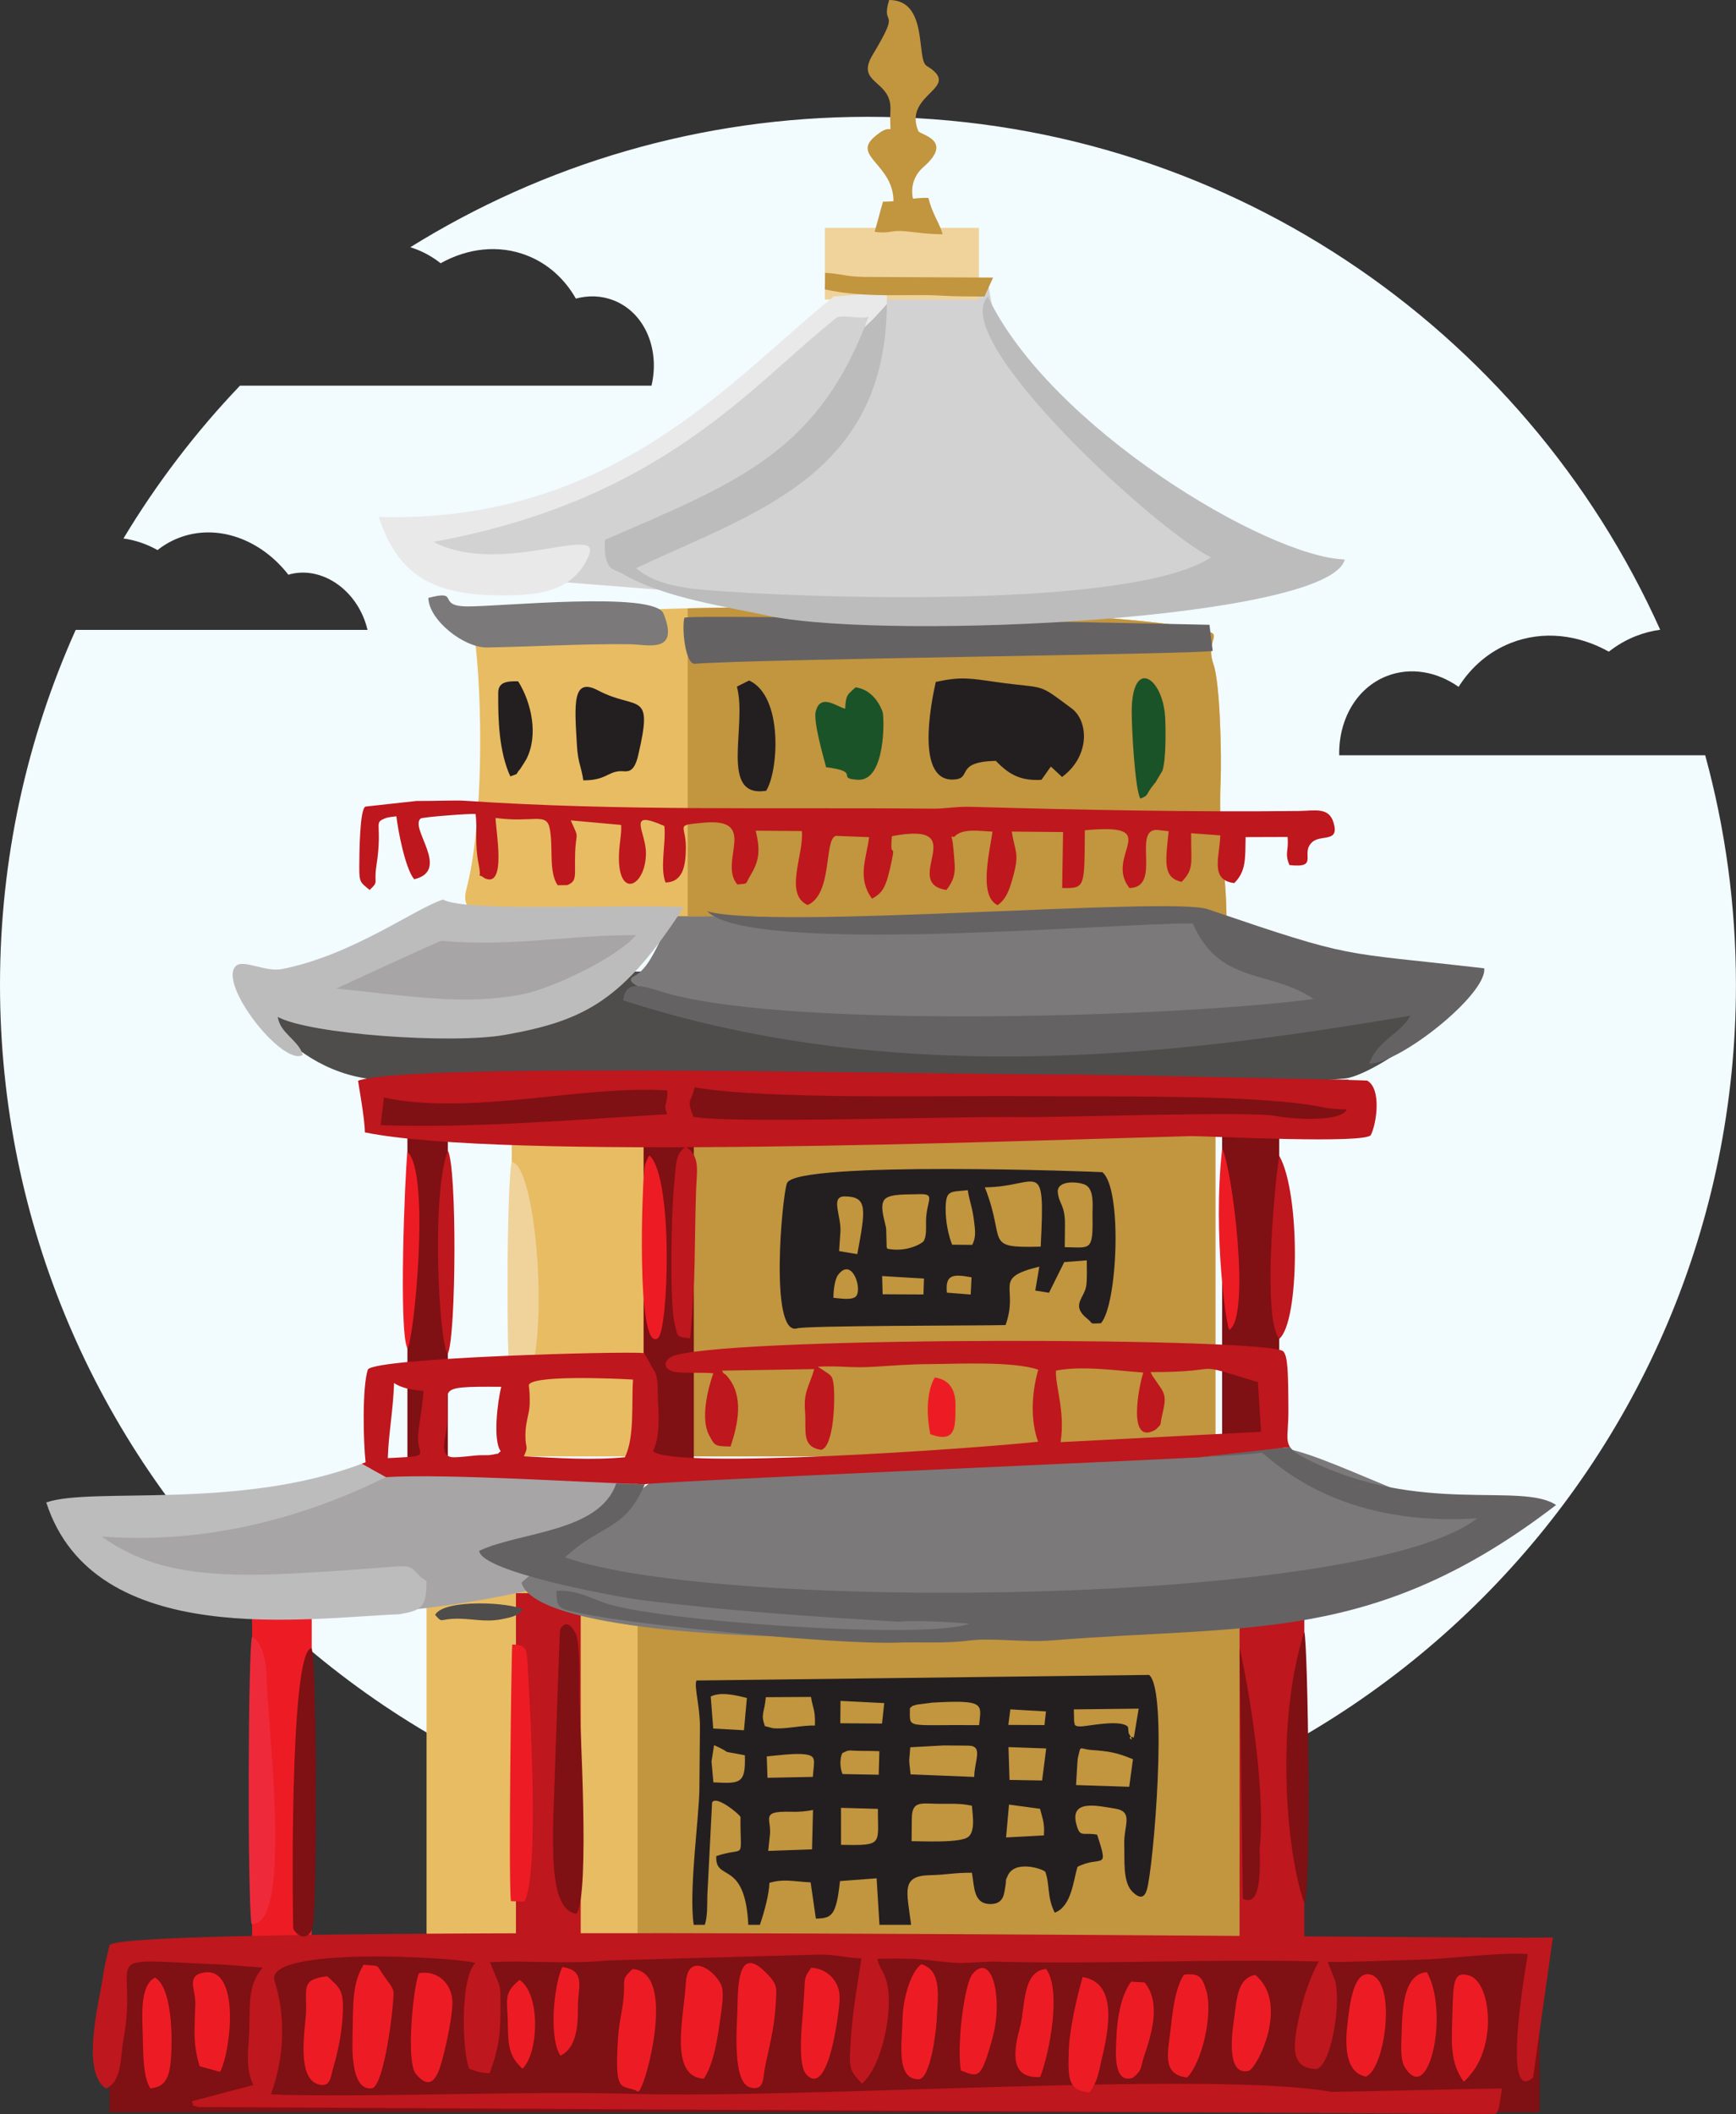 <?xml version="1.0" encoding="UTF-8"?><svg xmlns="http://www.w3.org/2000/svg" xmlns:xlink="http://www.w3.org/1999/xlink" height="1088.8" preserveAspectRatio="xMidYMid meet" version="1.0" viewBox="0.0 0.0 894.2 1088.8" width="894.2" zoomAndPan="magnify"><rect x="0.0" y="0.0" width="894.2" height="1088.8" fill="#333333" stroke="none"/><defs><clipPath id="a"><path d="M 0 60 L 894.172 60 L 894.172 955 L 0 955 Z M 0 60"/></clipPath><clipPath id="b"><path d="M 47 995 L 800 995 L 800 1088.762 L 47 1088.762 Z M 47 995"/></clipPath></defs><g><g clip-path="url(#a)"><path d="M 447.086 60.16 C 628.84 60.16 785.246 168.621 855.152 324.34 C 850.945 324.914 846.773 325.984 842.695 327.582 C 837.559 329.594 832.883 332.32 828.703 335.637 C 812.977 326.844 794.859 324.637 778.293 331.121 C 766.875 335.594 757.727 343.598 751.312 353.75 C 740.188 345.918 726.594 343.395 714.305 348.207 C 698.586 354.363 689.445 370.789 689.82 388.996 L 878.336 388.996 C 888.645 426.664 894.176 466.309 894.176 507.25 C 894.176 754.172 694.008 954.34 447.086 954.34 C 200.168 954.34 0 754.172 0 507.25 C 0 442.109 13.938 380.227 38.988 324.414 L 189.297 324.414 C 188.852 322.504 188.262 320.594 187.52 318.699 C 180.695 301.281 163.602 291.52 148.527 296 C 134.301 277.672 111.688 269.359 91.934 277.098 C 87.973 278.648 84.371 280.75 81.152 283.305 C 75.59 280.195 69.637 278.152 63.594 277.34 C 80.684 248.895 100.832 222.496 123.613 198.629 L 335.586 198.629 C 339.996 179.754 332.066 160.961 316.094 154.707 C 309.777 152.23 303.047 152.055 296.629 153.785 C 290.934 143.777 282.379 135.867 271.484 131.602 C 256.855 125.871 240.855 127.824 226.969 135.586 C 223.277 132.66 219.148 130.25 214.613 128.473 C 213.531 128.051 212.441 127.672 211.348 127.328 C 279.789 84.77 360.559 60.16 447.086 60.16" fill="#f2fbfe" fill-rule="evenodd"/></g><g><path d="M 56.41 1087.82 L 792.992 1087.82 L 792.992 1001.93 L 56.41 1001.93 L 56.41 1087.82" fill="#7f1013" fill-rule="evenodd"/></g><g><path d="M 129.852 1005.781 L 160.555 1005.781 L 160.555 829.293 L 129.852 829.293 L 129.852 1005.781" fill="#ed1c24" fill-rule="evenodd"/></g><g><path d="M 219.723 1005.871 L 646.387 1005.871 L 646.387 814.355 L 219.723 814.355 L 219.723 1005.871" fill="#e8bc63" fill-rule="evenodd"/></g><g><path d="M 328.453 814.355 L 646.387 814.355 L 646.387 1005.871 L 328.453 1005.871 L 328.453 814.355" fill="#c2953f" fill-rule="evenodd"/></g><g><path d="M 638.5 1004.328 L 671.852 1004.328 L 671.852 819.012 L 638.5 819.012 L 638.5 1004.328" fill="#be171d" fill-rule="evenodd"/></g><g><path d="M 299.125 1005.871 L 265.77 1005.871 L 265.77 820.559 L 299.125 820.559 L 299.125 1005.871" fill="#be171d" fill-rule="evenodd"/></g><g><path d="M 113.16 780.055 C 98.742 781.789 54.695 784.488 44.398 779.879 C 32.043 812.535 127.27 852.223 274.984 818.535 C 292.25 814.602 267.727 807.82 297.488 789.621 C 298.273 789.145 332.32 762.195 327.449 761.781 C 303.219 759.719 283.613 761.039 259.324 759.086 C 245.008 757.934 167.129 755.449 192.562 757.324 L 113.16 780.055" fill="#a7a5a6" fill-rule="evenodd"/></g><g><path d="M 336.816 762.152 C 336.781 762.168 268.277 814.07 268.629 815.254 C 276.035 840.152 393.684 843.07 414.887 843.07 C 451.578 843.07 473.004 844.938 509.547 840.953 C 550.832 836.457 654.281 837.273 686.77 825.062 C 706.684 817.574 711.719 830.789 748.656 805.195 C 749.734 804.449 777.484 779.559 770.062 781.414 C 750.543 786.301 676.914 745.008 658.918 745.914 L 336.816 762.152" fill="#7b7979" fill-rule="evenodd"/></g><g><path d="M 263.594 750.086 L 626.07 750.086 L 626.07 581.227 L 263.594 581.227 L 263.594 750.086" fill="#e8bc63" fill-rule="evenodd"/></g><g><path d="M 347.473 581.227 L 626.07 581.227 L 626.07 750.086 L 347.473 750.086 L 347.473 581.227" fill="#c2953f" fill-rule="evenodd"/></g><g><path d="M 209.852 758.879 L 230.66 758.879 L 230.66 581.227 L 209.852 581.227 L 209.852 758.879" fill="#7f1013" fill-rule="evenodd"/></g><g><path d="M 331.512 758.094 L 357.383 758.094 L 357.383 581.227 L 331.512 581.227 L 331.512 758.094" fill="#7f1013" fill-rule="evenodd"/></g><g><path d="M 629.52 745.914 L 658.918 745.914 L 658.918 573.781 L 629.52 573.781 L 629.52 745.914" fill="#7f1013" fill-rule="evenodd"/></g><g><path d="M 193.668 581.227 L 694.582 581.227 L 694.582 556.043 L 193.668 556.043 L 193.668 581.227" fill="#7f1013" fill-rule="evenodd"/></g><g><path d="M 135.082 511.898 C 125.25 513.863 160.863 566.984 216.879 554.359 C 243.863 548.277 605.93 564.969 668.926 557.602 C 675.395 556.844 684.355 556.211 692.832 555.441 C 705.266 554.312 749.121 526.133 742.289 512.52 C 738.316 504.605 709.367 508.34 667.668 507.594 C 602.02 506.422 554.078 511.512 485.824 505.488 C 455.801 502.84 411.602 502.242 379.957 501.039 C 324.863 498.949 265.133 501.84 210.254 505.125 C 204.871 505.449 145.301 516.402 145.301 520.289 C 145.301 522.98 138.492 511.219 135.082 511.898" fill="#4f4c4c" fill-rule="evenodd"/></g><g><path d="M 217.242 475.434 C 196.285 482.184 154.199 514.777 134.516 511.824 C 135.055 511.684 188.711 522.449 198.137 522.754 C 249.277 524.406 291.758 525.926 328.184 485.59 C 347.375 464.34 306.957 474.371 285.723 471.418 C 269.176 469.117 238.848 475.434 217.242 475.434" fill="#a7a5a6" fill-rule="evenodd"/></g><path d="M 2172.422 6133.264 C 1962.852 6065.764 1541.992 5739.827 1345.156 5769.358 C 1350.547 5770.764 1887.109 5663.108 1981.367 5660.061 C 2492.773 5643.538 2917.578 5628.342 3281.836 6031.702 C 3473.75 6244.202 3069.57 6143.889 2857.227 6173.42 C 2691.758 6196.428 2388.477 6133.264 2172.422 6133.264 Z M 2172.422 6133.264" fill="none" stroke="#231f20" stroke-miterlimit="22.926" stroke-width="5.669" transform="matrix(.1 0 0 -.1 0 1088.76)"/><g><path d="M 349.129 471.879 C 341.812 474.215 337.559 497.312 326.637 502.73 C 314.367 508.82 372.414 520.434 381.555 523.117 C 430.93 537.629 639.297 542.004 681.328 519.66 C 694.188 512.824 701.664 511.402 701.777 510.887 C 701.918 510.234 618.465 470.965 610.176 472.191 C 595.242 474.398 350.602 467.184 349.129 471.879" fill="#7b7979" fill-rule="evenodd"/></g><g><path d="M 244.227 326.117 C 248.867 360.09 248.977 424.762 240.203 458.109 C 235.453 476.18 260.504 469.477 278.711 469.477 C 295.859 469.477 318.48 468.391 333.711 470.879 C 349.977 473.539 389.32 469.695 411.82 474.078 C 441.922 479.938 538.828 481.445 569.266 470.641 C 578.156 467.48 621.543 474.078 631.758 474.078 C 631.758 448.816 627.406 432.84 628.754 401.246 C 629.207 390.676 628.566 352.105 625.055 342.219 C 621.152 331.246 628.359 327.355 623.496 325.633 C 584.816 311.938 267.441 305.043 244.227 326.117" fill="#e8bc63" fill-rule="evenodd"/></g><g><path d="M 354.234 471.918 C 372.695 471.949 396.273 471.051 411.82 474.078 C 441.922 479.938 538.828 481.445 569.266 470.641 C 578.156 467.48 621.543 474.078 631.758 474.078 C 631.758 448.816 627.406 432.84 628.754 401.246 C 629.207 390.676 628.566 352.105 625.055 342.219 C 621.152 331.246 628.359 327.355 623.496 325.633 C 598.52 316.789 457.383 310.785 354.234 313.312 L 354.234 471.918" fill="#c2953f" fill-rule="evenodd"/></g><g><path d="M 509.309 147.848 L 432.434 154.305 C 375.809 211.008 319.953 259.797 207.977 276.215 L 248.652 296.555 L 478.922 314.715 L 664.879 291.469 C 588.324 253.035 519.762 220.418 509.309 147.848" fill="#d3d2d2" fill-rule="evenodd"/></g><g><path d="M 424.879 154.305 L 504.223 154.305 L 504.223 117.379 L 424.879 117.379 L 424.879 154.305" fill="#f0d39b" fill-rule="evenodd"/></g><g><path d="M 186.309 753.879 C 122.859 777.941 46.988 765.656 23.828 773.812 C 48.609 850.32 159.535 833.07 205.652 831.398 C 217.809 829.336 219.602 827.516 219.723 814.355 C 212.156 809.754 214.695 805.703 203.781 806.828 C 125.859 812.688 87.039 815.984 52.344 791.371 C 113.883 796.02 165.734 777.109 198.816 760.773 L 186.309 753.879" fill="#bdbcbc" fill-rule="evenodd"/></g><g><path d="M 649.359 748.09 C 651.328 746.773 683.094 787.148 760.879 781.957 C 703.539 827.41 370.66 830.316 291.062 802.078 C 309.566 784.773 321.727 788.727 332.152 764.449 L 317.379 764.043 C 308.871 789.32 267.234 788.922 246.84 798.746 C 247.883 809.566 317.273 822.398 329.98 824.008 C 374.086 829.605 418.383 832.641 462.789 835.211 C 472.75 834.492 486.641 835.219 499.34 836.227 C 477.023 844.84 337.117 834.922 311.004 825.414 C 303.555 822.703 296.512 818.777 286.621 819.32 C 286.672 828.406 287.809 828.594 299.043 830.906 C 331.223 837.539 432.262 846.988 461.477 846.02 C 474.484 845.586 486.105 846.562 498.855 844.973 C 511.746 843.363 526.957 846.074 542.191 844.84 C 643.945 836.605 708.02 846.938 801.52 775.129 C 783.668 763.09 731.305 780.578 674.039 751.922 C 668.734 749.27 665.93 747.398 664.504 745.285 L 617.367 750.598 C 636.441 749.508 648.566 748.617 649.359 748.09" fill="#656263" fill-rule="evenodd"/></g><g><path d="M 671.852 980.109 C 675.59 976.52 673.715 846.105 671.852 840.598 C 656.648 887.438 662.676 954.988 671.852 980.109" fill="#7f1013" fill-rule="evenodd"/></g><g><path d="M 638.5 848.691 L 640.184 977.887 C 650.438 982.934 648.793 959.672 648.891 951.82 C 651.383 927.895 646.387 884.648 638.5 848.691" fill="#7f1013" fill-rule="evenodd"/></g><g clip-path="url(#b)"><path d="M 56.41 1001.93 C 55.227 1007.039 53.863 1011.969 53.047 1017.879 C 51.305 1030.5 41.324 1066.859 54.574 1075.672 C 63.004 1072.141 62.016 1058.879 63.453 1051.25 C 72.242 1004.621 45.633 1009.078 114.711 1011.82 L 135.277 1013.398 C 127.641 1022.328 128.762 1032.199 128.418 1045.07 C 128.164 1054.469 125.977 1065.07 130.52 1073.84 L 98.898 1082.18 C 100.254 1085.961 98.043 1083.531 102.008 1085.199 L 769.711 1088.762 C 772.375 1088.77 772.449 1082.73 773.68 1075.578 L 685.969 1077.398 C 625.062 1066.391 418.961 1080.879 327.605 1078.43 C 266.676 1076.801 206.793 1080.031 146.059 1078.93 L 139.527 1078.621 C 146.449 1060.129 147.344 1038.75 141.453 1020.262 C 135.672 1002.109 235.766 1008.02 244.848 1011.039 C 236.887 1018.699 238.066 1056.969 241.664 1065.469 C 244.906 1066.719 247.449 1067.629 252.219 1067.781 C 255.551 1058.641 257.672 1050.922 257.738 1039.07 C 257.852 1019.449 258.406 1025.922 252.41 1010.59 C 272.105 1009.559 292.988 1011.762 312.844 1009.719 L 421.094 1006.699 C 430.613 1006.5 436.883 1008.609 443.715 1008.57 C 440.766 1027.551 438.258 1041.469 437.77 1059.691 C 437.551 1067.828 441.008 1069.301 443.879 1073.18 C 453.824 1065.34 459.801 1037.102 457.301 1023.52 C 455.633 1014.441 453.5 1015.5 451.953 1008.879 C 479.188 1008.141 481.215 1010.699 495.148 1011.039 L 510.973 1010.281 C 569.625 1011.859 622.609 1008.719 679.398 1010.238 C 679.168 1010.699 678.75 1010.789 678.586 1011.539 C 678.57 1011.609 672.355 1022.328 668.586 1041.43 C 666.184 1053.578 664.434 1065.422 678.227 1065.641 C 686.18 1063.02 691.227 1029.398 687.359 1019.211 C 686.52 1017 684.754 1012.48 683.895 1010.5 C 700.027 1010.5 713.641 1009.738 730.445 1009.328 C 748.488 1008.898 768.941 1005.551 786.914 1006.391 C 786.953 1007.449 772.594 1085.07 789.688 1070.02 L 799.871 997.859 C 755.738 998.887 59.16 989.996 56.41 1001.93" fill="#be171d" fill-rule="evenodd"/></g><g><path d="M 366.098 873.754 C 371.207 871.219 378.91 873.035 384.715 874.535 L 383.211 891.129 L 367.375 890.258 Z M 432.938 876.016 L 455.461 877.156 L 454.324 887.695 L 432.836 887.531 Z M 586.527 880.008 L 584.051 894.875 C 578.676 893.148 585.543 898.957 581.688 893.258 C 581.594 893.121 581.43 892.648 581.359 892.5 C 581.262 892.289 581.188 889.875 580.949 889.301 C 577.496 885.809 563.488 888.41 558.859 888.969 C 551.812 889.875 553.984 887.172 553.277 886.918 L 553.117 880.387 Z M 468.688 879.727 C 470.961 877.969 468.832 879.039 472.328 877.926 L 480.309 876.902 C 508.133 875.324 505.273 877.84 504.34 888.512 C 465.52 888.102 468.785 890.836 468.688 879.727 Z M 520.422 880.379 L 538.766 881.445 L 537.996 888.473 L 519.387 888.391 Z M 394.465 874.113 L 417.738 873.98 C 418.641 879.891 420.082 880.703 419.75 888.723 C 412.992 888.461 404.391 890.789 398.023 890.062 L 393.977 888.988 C 391.664 882.457 393.797 882.336 394.465 874.113 Z M 367.82 898.805 C 379.426 904.012 368.238 900.996 383.676 904.023 C 384.137 918.766 381.309 918.699 367.461 917.965 L 366.488 907.211 Z M 486.176 898.953 L 498.801 899.066 C 506.648 899.141 501.891 906.797 501.82 915.176 L 469.027 913.848 L 468.406 908.145 L 468.336 906.559 L 468.875 899.898 Z M 433.98 913.695 C 432.676 910.57 432.441 906.242 433.809 902.969 C 437.754 900.949 436.562 901.684 443.484 901.766 C 446.609 901.801 449.711 901.762 452.953 901.941 L 452.613 914.039 Z M 538.883 900.504 L 536.789 917.012 L 519.996 916.719 L 519.461 899.812 Z M 394.953 904.613 C 399.984 904.141 408.703 903.008 413.609 903.441 C 420.957 904.09 419.32 906.277 418.688 915.156 L 395.324 915.617 Z M 554.277 919.363 C 554.414 917.488 554.949 906.52 555.195 905.473 C 556.926 898.156 555.613 900.84 562.34 901.309 C 570.93 901.91 575.566 902.672 583.57 906.078 L 581.652 920.258 Z M 519.734 929.422 L 535.711 931.59 C 537.227 937.375 538.098 939.109 537.703 945.301 L 518.215 946.336 Z M 469.668 936.574 C 469.75 927.539 474.191 928.859 482.645 929.004 C 489.012 929.109 494.309 928.598 500.629 930.008 C 501.078 935.742 502.691 944.77 497.492 946.77 C 491.508 949.07 476.273 948.316 469.559 948.258 Z M 433.199 931.098 L 452.211 931.629 C 452.047 949.812 455.441 950.641 433.211 950.145 Z M 396.543 945.379 C 397.488 937.922 392.781 933.832 401.84 933.199 C 407.734 932.789 410.398 933.766 418.777 932.211 L 418.273 952.48 L 395.699 953.277 Z M 451.539 967.391 L 453.008 991.352 L 469.312 991.352 C 467.07 973.77 463.961 966.094 479.16 965.773 C 487.793 965.594 491.504 964.445 500.617 964.527 C 501.984 971.547 501.129 981.055 510.758 980.629 C 517.484 980.328 517.23 974.695 518.059 970.172 C 519.723 961.047 516.453 975.125 518.582 967.379 C 521.387 957.18 537.281 962.547 538.426 964.051 C 540.863 970.645 539.195 976.988 543.281 985.086 C 552.043 981.875 552.852 968.316 555.035 961.484 C 567.32 955.191 571.488 964.285 565.117 944.93 C 558.578 943.621 556.66 946.297 554.938 941.27 C 549.781 926.219 564.887 929.996 574.312 931.48 C 584.203 933.039 578.707 940.293 579.094 950.211 C 579.379 957.5 578.184 969.184 583.215 974.223 C 587.344 978.359 589.551 977.234 590.734 973.309 C 594.086 962.199 601.848 870.555 591.879 862.641 L 358.715 865.516 C 357.43 868.941 360.637 878.898 360.535 889.785 L 360.246 921.359 C 360.113 935.949 354.691 974.199 357.336 991.352 L 363.043 991.352 C 364.477 986.93 364.258 981.234 364.324 976.664 L 366.789 928.352 C 368.809 924.328 380.902 934.438 381.418 935.766 C 381.203 959.316 384.742 950.645 368.949 955.949 C 368.242 969.547 383.785 957.203 385.438 991.352 L 391.41 991.352 C 393.797 984.48 396.234 975.078 396.32 969.719 C 403.926 967.523 408.465 969.027 417.551 969.48 L 420.246 988.141 C 428.324 987.953 430.715 986.988 432.672 968.812 L 451.539 967.391" fill="#231f20" fill-rule="evenodd"/></g><g><path d="M 352.523 318.199 C 351.145 323.086 352.859 342.293 357.984 341.871 C 388.254 339.375 621.805 336.906 624.652 335.203 L 622.984 321.793 C 618.77 321.684 353.141 316.008 352.523 318.199" fill="#656263" fill-rule="evenodd"/></g><g><path d="M 195.164 266.258 C 205.73 299.309 227.031 307.223 262.781 306.617 C 280.195 306.324 296.336 303.195 303.438 285.742 C 309.766 269.723 257.484 297.055 223.328 279.082 C 341.801 257.324 386.93 198.336 430.863 163.703 C 433.562 161.574 444.844 164.977 447.438 162.918 C 446.727 164.859 445.996 166.754 445.258 168.617 C 445.961 167.934 446.723 167.219 447.562 166.465 C 450.172 164.133 453.344 160.461 456.805 156.695 C 456.816 154.668 456.805 152.613 456.746 150.512 L 429.473 152.723 C 377.461 194.48 316 269.613 195.164 266.258" fill="#e9e9e9" fill-rule="evenodd"/></g><g><path d="M 445.258 168.617 C 419.309 234.035 377.312 249.512 311.586 278.062 C 310.766 294.379 316.543 293.078 320.234 295.262 C 342.125 308.223 375.379 312.559 397.012 317.434 C 461.316 329.934 685.039 318.848 692.668 288.148 C 652.602 286.949 540.703 219.891 508.82 152.723 C 487.934 174.539 595.336 273 623.797 287.09 C 582.426 314.043 413.586 308.156 362.234 303.777 C 349.41 302.684 335.867 299.941 327.688 292.633 C 388.156 264.035 456.234 245.234 456.805 156.695 C 453.344 160.461 450.172 164.133 447.562 166.465 C 446.723 167.219 445.961 167.934 445.258 168.617" fill="#bdbcbc" fill-rule="evenodd"/></g><g><path d="M 364.254 469.332 C 387.031 492.219 573.02 475.238 614.41 475.617 C 628.262 507.508 654.355 499.25 676.66 514.504 C 608.508 523.648 412.141 529.977 344.918 511.965 C 334.621 509.203 321.992 502.852 321.074 515.23 C 469.062 563.227 620.785 540.848 726.449 523.137 C 721.531 532.387 709.207 535.992 705.281 547.906 C 721.531 547.531 766.094 511.871 764.504 498.719 C 688.012 489.848 699.137 494.477 622.043 468.25 C 602.551 461.617 398.105 479.09 364.254 469.332" fill="#656263" fill-rule="evenodd"/></g><g><path d="M 554.051 553.398 C 489.09 553.77 212.156 546.773 184.434 556.605 C 184.355 556.824 187.969 576.352 187.938 583.207 C 258.922 597.664 515.312 587.766 613.727 585.121 C 625.16 585.227 703.797 589.234 706.141 584.523 C 709.066 578.648 711.715 560.777 704.223 556.551 C 703.539 556.223 566.926 553.512 554.051 553.398 Z M 357.141 575.191 C 353.512 565.719 355.969 568.367 357.793 560 C 394.262 566.496 486.609 564.188 528.699 564.547 C 570.109 564.902 637.645 563.73 673.789 568.941 C 682.258 570.16 683.277 571.297 693.75 571.395 C 690.406 578.266 664.664 576.27 656.867 574.73 C 643.965 572.18 544.988 575.617 525.637 575.328 C 492.816 574.84 375.559 578.805 357.141 575.191 Z M 197.766 565.312 C 243.336 574.809 300.723 558.648 343.691 561.629 C 343.953 569.934 341.352 567.77 343.66 573.855 C 296.445 576.66 242.777 581.156 196.074 579.477 L 197.766 565.312" fill="#be171d" fill-rule="evenodd"/></g><g><path d="M 214.48 412.531 L 188.324 415.41 C 185.246 416.246 185.129 439.52 185.066 446.09 C 184.984 455.074 185.855 454.402 190.391 458.367 C 195.395 453.656 192.406 455.555 193.875 445.996 C 197.348 423.355 191.793 423.93 198.859 421.289 C 200.223 420.781 203.406 420.559 204.172 420.43 C 205.016 427.777 208.762 447.434 213.344 452.844 C 232.477 448.352 210.688 426.449 216.703 421.543 C 217.816 420.785 242.352 418.938 244.984 419.219 C 246.02 427.883 244.332 433.816 246.609 445.473 C 248.387 454.57 244.859 448.711 249.555 452.277 C 261.188 457.887 255.23 427.238 255.281 421.277 C 274.789 423.922 281.441 418.164 283.148 426.672 C 285.094 436.379 282.469 448.93 287.242 455.934 L 292.223 455.859 C 297.246 453.758 296.008 451.422 296.215 440.762 C 296.477 427.254 298.84 433.262 293.988 422.523 L 319.93 424.871 C 320.344 429.449 318.672 435.531 318.797 442.652 C 319.148 462.84 332.562 456.316 332.719 439.551 C 332.82 428.238 322.164 416.578 342.215 425.43 C 343.098 434.539 339.816 446.473 342.793 454.535 C 351.98 454.293 353.203 445.637 353.285 436.586 C 353.395 424.594 347.211 425.145 362.176 423.734 C 391.402 420.98 369.84 443.855 379.785 455.527 C 385.852 454.855 383.406 456.008 386.906 450.211 C 391.656 442.344 391.289 436.363 389.25 427.828 L 413.012 428.023 C 414.254 439.773 403.664 460.449 415.984 466.113 C 429.031 460.539 424.352 432.277 430.512 430.496 L 447.676 431.168 C 446.242 442.461 441.395 452.109 449.152 462.832 C 454.902 459.773 456.543 456.762 459.395 442.926 C 461.379 433.301 458.172 443.5 459.426 430.648 C 502.035 422.586 463.445 454.648 487.48 458.371 C 493.074 451.25 491.918 447.16 491.074 437.035 C 490.316 427.922 488.848 431.555 491.57 430.934 C 495.84 426.367 504.695 428.086 511.223 428.309 C 509.703 439.273 504.004 461.383 513.824 466.184 C 518.547 463.023 520.195 457.449 521.922 451.133 C 525.188 439.141 522.824 438.926 521.145 428.281 L 547.578 428.527 L 547.117 457.363 C 559.238 457.609 558.52 456.926 558.789 427.617 C 600.734 423.625 568.383 440.449 581.762 457.355 C 598.773 457.148 582.863 426.602 596.238 427.449 L 601.969 428.125 C 600.426 443.402 598.691 451.996 608.617 454.195 C 615.227 447.523 613.418 444.422 613.555 429.133 L 628.559 430.246 C 628.219 441.32 623.094 453.363 635.777 454.809 C 641.945 448.59 641.355 442.289 641.609 431.141 L 663.223 431.07 C 663.875 438.715 661.578 439.148 664.164 445.535 C 679.863 447.324 669.508 439.535 675.867 433.754 C 680.504 429.539 690.164 434.27 686.852 423.539 C 684.387 415.543 677.246 417.59 668.949 417.688 C 615.039 418.32 554.57 417.102 500.074 415.539 C 492.34 415.32 486.301 416.66 479.562 416.492 C 398.98 415.738 319.402 417.84 239.246 412.41 C 234.359 412.078 222.863 412.609 214.48 412.531" fill="#be171d" fill-rule="evenodd"/></g><g><path d="M 410.328 684.227 C 412.676 682.629 505.809 682.797 517.957 682.453 C 525.137 662.477 510.562 658.465 535.348 652.348 L 533.262 664.68 L 540.344 665.801 L 548.168 650.035 L 559.785 649.113 C 559.762 652.895 560.066 659.301 559.449 662.594 C 558.285 668.805 551.512 672.355 560.094 679.227 C 563.652 682.074 560.57 681.75 567.078 681.52 C 575.645 672.047 578.219 612.027 567.793 603.707 C 567.602 603.555 409.867 597.602 405.367 609.379 C 402.816 616.055 396.316 687.336 410.328 684.227 Z M 507.285 611.531 C 535.414 611.238 538.445 594.777 536.055 642.062 C 506.145 642.859 518.508 639.754 507.285 611.531 Z M 562.734 626.117 C 563.094 644.844 561.613 642.461 548.449 642.34 L 548.555 631 C 548.652 620.531 545.645 620.52 544.887 614.316 C 544.074 607.648 555.344 608.531 558.902 610.164 C 563.938 612.473 562.648 621.68 562.734 626.117 Z M 441.59 645.918 L 432.211 644.367 L 432.879 634.676 C 433.5 626.266 427.453 616.121 435.117 616.191 C 447.023 616.301 445.895 622.527 441.59 645.918 Z M 456.477 633.312 C 456.504 630.539 452.465 621.129 455.758 617.637 C 458.531 614.691 467.688 615.285 472.578 615.07 C 481.449 614.684 478.293 616.895 477.203 625.469 C 476.559 630.52 477.77 635.77 475.754 639.238 C 474.703 640.555 466.965 645.094 457.062 643.148 C 456.906 642.855 456.754 642.402 456.711 642.219 Z M 490.418 641.051 C 488.488 636.031 487.039 629.234 487.098 622.441 C 487.176 612.59 489.535 614.047 498.508 612.969 C 499.262 618.453 500.848 621.641 501.656 628.41 C 502.246 633.383 502.949 637.004 500.789 641.145 Z M 475.656 666.699 L 454.641 666.594 L 454.375 657.207 L 475.938 658.508 Z M 487.738 665.758 C 486.859 656.418 490.711 656.062 500.434 657.867 L 499.996 666.723 Z M 429.285 668.414 C 429.297 665.121 429.863 659.031 431.684 656.617 C 439.07 646.844 444.574 664.797 440.637 667.91 C 438.312 669.75 432.539 668.664 429.285 668.414" fill="#231f20" fill-rule="evenodd"/></g><g><path d="M 228.219 463.301 C 213.832 467.812 181.879 491.844 145.27 499.105 C 136.824 500.781 125.414 494.012 121.613 497.406 C 111.766 506.199 145.465 549.367 155.977 543.375 C 154.062 535.898 144.008 532.031 143.129 523.754 C 159.297 532.656 232.496 537.859 260.043 533.004 C 301.141 525.754 321.074 515.23 352.109 467.34 C 326.199 465.273 240.156 470.18 228.219 463.301 Z M 327.586 481.621 C 317.863 493.152 284.879 508.816 269.863 511.926 C 238.898 518.34 206.859 512.383 173.18 509.137 C 173.223 509.102 226.223 484.617 227.27 484.59 C 264.633 487.777 292.199 481.523 327.586 481.621" fill="#bdbcbc" fill-rule="evenodd"/></g><g><path d="M 482.016 351.207 C 479.504 362.367 471.215 404.016 492.324 401.387 C 500.453 400.375 492.18 392.344 512.926 391.867 C 519.113 398.203 524.93 402.328 536.391 401.645 C 537.98 399.613 540.16 396.262 541.305 394.812 L 547.066 400.164 C 561.688 389.332 560.676 371.309 552 364.855 C 533.559 351.148 539.586 355.023 513.156 351.27 C 499.629 349.348 495 348.387 482.016 351.207" fill="#231f20" fill-rule="evenodd"/></g><g><path d="M 240.652 312.328 C 224.375 312.18 237.543 303.469 220.645 307.945 C 220.883 319.375 238.977 333.672 250.914 333.469 C 275.598 333.043 299.328 331.551 324.109 331.777 C 333.363 331.863 350.234 337.055 341.762 316.012 C 337.047 304.305 257.258 312.48 240.652 312.328" fill="#7b7979" fill-rule="evenodd"/></g><g><path d="M 284.941 938.324 C 284.961 953.422 283.391 983.949 296.941 985.66 C 304.125 975.648 298.438 884.18 298.43 873.777 C 298.426 867.215 298.848 846.637 296.73 841.852 C 295.301 838.617 291.867 833.41 288.52 839.152 C 288.258 839.598 285.238 930.617 284.941 938.324" fill="#7f1013" fill-rule="evenodd"/></g><g><path d="M 151.07 993.469 C 154.57 999.277 159.887 998.375 161.078 992.039 C 163.359 979.914 163.203 858.609 160.555 848.902 C 148.676 848.785 150.816 993.051 151.07 993.469" fill="#7f1013" fill-rule="evenodd"/></g><g><path d="M 300.461 401.906 C 311.938 401.934 312.879 397.605 319.281 397.188 C 322.434 396.98 326.316 399.25 328.68 389.195 C 336.766 354.809 328.363 366.312 308.066 355.594 C 294.574 348.469 295.945 362.984 297.184 384.055 C 297.703 392.938 299.445 394.789 300.461 401.906" fill="#231f20" fill-rule="evenodd"/></g><g><path d="M 263.16 979.141 L 270.09 979.414 C 278.016 964.691 273.07 879.324 271.574 854.316 C 271.191 849.379 270.617 846.969 263.84 846.988 C 263.504 847.895 261.781 967 263.16 979.141" fill="#ed1c24" fill-rule="evenodd"/></g><g><path d="M 435.355 365.004 C 431.348 364.203 422.52 356.695 420.152 366.531 C 418.906 371.719 424.043 389.441 425.523 395.148 C 444.223 397.453 429.887 400.906 441.883 401.605 C 456.387 402.457 455.543 369.137 454.602 366.594 C 452.324 360.422 447.633 354.898 440.684 353.992 C 436.863 357.688 435.652 357.395 435.355 365.004" fill="#1b5328" fill-rule="evenodd"/></g><g><path d="M 658.918 689.543 C 669.504 680.781 669.859 614.266 658.918 595.25 C 656.262 611.754 650.285 679.172 658.918 689.543" fill="#be171d" fill-rule="evenodd"/></g><g><path d="M 129.52 990.883 C 151.387 992.691 137.281 882.945 137.289 864.027 C 137.293 856.211 135.172 845.789 129.852 842.941 C 127.812 847.191 127.391 974.703 129.52 990.883" fill="#ee2a3a" fill-rule="evenodd"/></g><g><path d="M 355.531 689.254 C 358.535 653.887 357.535 646.219 358.523 613.477 C 358.828 603.383 360.953 595.695 353.293 590.598 C 347.695 594.535 348.398 598.141 346.973 613.332 C 345.902 624.746 344.801 670.617 347.473 681.648 C 349.152 688.566 348.305 688.66 355.531 689.254" fill="#be171d" fill-rule="evenodd"/></g><g><path d="M 181.57 1049.648 C 181.301 1059.68 181.938 1077.16 191.879 1075.5 C 197.812 1073.051 202.461 1036.84 202.738 1026.531 C 202.812 1023.789 199.559 1020.352 197.637 1017.5 C 193.367 1011.141 196.07 1012.879 187.309 1011.898 C 181.113 1021.801 182.027 1032.719 181.57 1049.648" fill="#ed1c24" fill-rule="evenodd"/></g><g><path d="M 379.852 1034.449 C 379.574 1044.699 377.055 1072.98 386.699 1075.191 C 393.957 1076.859 392.84 1070.27 394.258 1063.602 C 397.223 1049.66 399.121 1043.32 399.789 1028.391 C 400.031 1023 399.941 1021.051 393.359 1014.871 C 379.875 1002.199 380.129 1024.051 379.852 1034.449" fill="#ed1c24" fill-rule="evenodd"/></g><g><path d="M 328.801 1077.328 C 330.199 1075.559 328.988 1077.801 330.68 1074.129 C 334.438 1065.98 347.328 1015.398 325.793 1014.141 C 319.57 1020.02 322.258 1018.871 321.125 1029.66 C 320.406 1036.52 318.891 1041.441 318.359 1049.32 C 316.238 1080.68 320.684 1072.781 328.801 1077.328" fill="#ed1c24" fill-rule="evenodd"/></g><g><path d="M 362.547 1070.59 C 367.906 1062.488 369.652 1049.199 371.156 1038.719 C 371.859 1033.82 373.156 1025.609 371.355 1022 C 367.277 1013.809 354.137 1005.641 353.285 1021.309 C 352.363 1038.191 344.246 1069.648 362.547 1070.59" fill="#ed1c24" fill-rule="evenodd"/></g><g><path d="M 233.031 1032.078 C 233.297 1022.281 226.023 1014.602 215.852 1016.219 C 212.941 1022.18 208.996 1061.801 214.164 1068.07 C 223.277 1079.129 226.395 1066.289 228.445 1058.34 C 230.172 1051.641 232.844 1039.129 233.031 1032.078" fill="#ed1c24" fill-rule="evenodd"/></g><g><path d="M 334.555 595.09 C 333.52 596.266 332.941 598.238 332.289 599.719 C 330.637 606.281 327.477 696.984 338.816 689.273 C 344.316 685.535 347.012 606.539 334.555 595.09" fill="#ed1c24" fill-rule="evenodd"/></g><g><path d="M 379.57 353.645 C 385.055 373.953 370.191 411.055 394.629 407.285 C 400.957 397.449 403.637 358.617 385.852 350.477 L 379.57 353.645" fill="#231f20" fill-rule="evenodd"/></g><g><path d="M 176.629 1035.309 C 176.926 1024.262 174.48 1023.531 168.57 1017.828 C 154.188 1019.52 158.406 1024.398 157.547 1037.809 C 157.027 1045.84 152.723 1070.801 164.297 1073.59 C 170.316 1075.031 170.18 1069.969 171.625 1065.059 C 174.27 1056.09 176.352 1045.68 176.629 1035.309" fill="#ed1c24" fill-rule="evenodd"/></g><g><path d="M 550.5 1056.398 C 550.145 1069.66 549.746 1076.801 561.258 1077.672 C 565.57 1071.41 565.664 1068.262 567.438 1060.719 C 570.492 1047.738 576.68 1021.191 557.664 1018.25 C 555.07 1027 550.801 1045.16 550.5 1056.398" fill="#ed1c24" fill-rule="evenodd"/></g><g><path d="M 432.5 1029.539 C 432.773 1019.379 424.945 1013.66 417.812 1013.461 C 414.449 1018.469 414.633 1018 414.258 1025.77 C 413.988 1031.32 413.598 1036.199 413.141 1041.699 C 412.617 1048.02 411.375 1064.078 415.285 1068.352 C 427.102 1081.25 432.367 1034.57 432.5 1029.539" fill="#ed1c24" fill-rule="evenodd"/></g><g><path d="M 464.984 1038.309 C 464.59 1052.922 461.355 1070.609 473.035 1070.922 C 479.32 1071.09 482.262 1045.719 482.48 1040.34 C 482.941 1029.09 485.543 1014.809 474.629 1011.66 C 468.922 1015.41 465.203 1030.078 464.984 1038.309" fill="#ed1c24" fill-rule="evenodd"/></g><g><path d="M 633.141 684.922 C 644.379 678.547 634.754 601.719 629.52 591.566 C 624.512 636.984 632.031 684.176 633.141 684.922" fill="#ed1c24" fill-rule="evenodd"/></g><g><path d="M 263.594 718.398 C 285.441 722.008 278.375 600.27 263.594 598.484 C 261 606.863 260.383 711.648 263.594 718.398" fill="#f0d39b" fill-rule="evenodd"/></g><g><path d="M 230.66 697.199 C 234.992 688.148 235.453 600.691 230.66 592.602 C 221.934 615.809 226.18 692.992 230.66 697.199" fill="#be171d" fill-rule="evenodd"/></g><g><path d="M 582.938 366.066 C 582.859 374.449 584.594 406.602 587.387 411.309 C 591.637 409.664 590.176 409.512 593.105 405.602 L 594.496 403.777 C 594.699 403.512 595.016 403.168 595.215 402.902 L 598.738 397.004 C 600.645 391.504 600.512 375.547 600.148 369.312 C 598.953 348.766 583.191 338.562 582.938 366.066" fill="#1b5328" fill-rule="evenodd"/></g><g><path d="M 703.547 1069.5 C 713.723 1065.738 719.941 1018.109 704.801 1016.789 C 696.648 1016.078 694.906 1034.93 693.988 1043.121 C 692.633 1055.25 693.664 1067.66 703.547 1069.5" fill="#ed1c24" fill-rule="evenodd"/></g><g><path d="M 611.461 1069.98 C 618.98 1062.648 625.098 1037.16 621.258 1024.891 C 619.27 1018.531 617.945 1016.078 609.844 1017 C 605.137 1024.199 603.98 1036.449 602.77 1046.75 C 601.492 1057.621 598.641 1068.52 611.461 1069.98" fill="#ed1c24" fill-rule="evenodd"/></g><g><path d="M 100.613 1031.691 C 100.23 1046.059 99.289 1052.41 102.836 1064.18 L 113.367 1067.078 C 118.898 1056.672 123.949 1013.18 105.316 1015.891 C 95.555 1017.32 100.801 1024.738 100.613 1031.691" fill="#ed1c24" fill-rule="evenodd"/></g><g><path d="M 494.945 1066.398 C 503.863 1069.602 505.082 1071.719 511.121 1050.078 C 516.945 1029.199 510.945 1004.93 500.996 1016.59 C 496.762 1021.559 492.688 1053.359 494.945 1066.398" fill="#ed1c24" fill-rule="evenodd"/></g><g><path d="M 748.152 1036.441 C 747.754 1051.301 746.547 1061.91 753.988 1072.16 C 755.309 1071.07 756.762 1069.34 758.066 1067.711 C 771.023 1051.512 767.699 1020.43 756.551 1017.359 C 748.781 1015.219 748.574 1020.711 748.152 1036.441" fill="#ed1c24" fill-rule="evenodd"/></g><g><path d="M 535.812 1069.699 C 540.812 1056.52 546.75 1024.93 538.848 1014.07 C 526.348 1015.328 528.238 1033.422 525.398 1044.051 C 522.43 1055.141 519.27 1070.82 535.812 1069.699" fill="#ed1c24" fill-rule="evenodd"/></g><g><path d="M 209.855 694.398 C 213.16 691.152 221.898 603.582 209.852 593.324 C 208.516 605.848 205.305 686.199 209.855 694.398" fill="#ed1c24" fill-rule="evenodd"/></g><g><path d="M 721.996 1046.789 C 721.844 1052.43 721.031 1060.512 723.664 1064.77 C 736.262 1085.102 746.504 1035.859 734.984 1015.738 C 722.793 1016.43 722.297 1035.551 721.996 1046.789" fill="#ed1c24" fill-rule="evenodd"/></g><g><path d="M 646.547 1017.129 C 637.012 1018.949 637.039 1030.43 635.602 1040.199 C 634.25 1049.398 632.086 1069.039 643.109 1066.57 C 647.379 1065.609 664.57 1031.898 646.547 1017.129" fill="#ed1c24" fill-rule="evenodd"/></g><g><path d="M 575.004 1050.738 C 574.875 1055.512 573.012 1073.719 583.559 1070.109 C 588.457 1066.102 587.281 1065.27 589.211 1059.41 C 593.059 1047.738 598.281 1031.84 589.613 1021.031 L 582.664 1020.578 C 577.246 1027.961 575.289 1039.988 575.004 1050.738" fill="#ed1c24" fill-rule="evenodd"/></g><g><path d="M 77.504 1075.621 C 80.566 1075.031 85.574 1074.871 87.379 1065.809 C 89.043 1057.441 89.863 1024.078 79.801 1018.539 C 71.855 1022.641 73.328 1038.602 73.539 1048.469 C 73.734 1057.648 73.719 1070.219 77.504 1075.621" fill="#ed1c24" fill-rule="evenodd"/></g><g><path d="M 256.633 356.754 C 256.504 370.836 257.035 387.109 262.859 399.871 C 267.945 397.91 264.762 399.688 267.988 396.004 C 268.121 395.855 270.781 391.664 271.062 391.121 C 277.543 378.637 273.676 361.695 266.879 350.875 C 261.102 350.797 256.684 351.238 256.633 356.754" fill="#231f20" fill-rule="evenodd"/></g><g><path d="M 269.121 1065.449 C 277.555 1057.461 278.5 1026.82 267.617 1019.738 C 258.93 1026.762 261.477 1029.969 261.586 1042.422 C 261.688 1054.25 262.391 1059.141 269.121 1065.449" fill="#ed1c24" fill-rule="evenodd"/></g><g><path d="M 454.801 103.859 L 450.523 119.434 C 459.121 120.453 458.586 118.348 466.363 119.113 C 472.508 119.719 479.039 120.746 485.531 120.605 C 484.02 115.016 480.176 110.141 478.23 101.941 C 469.98 101.602 463.84 103.941 454.801 103.859" fill="#c2953f" fill-rule="evenodd"/></g><g><path d="M 424.879 149.066 C 446.734 153.773 467.645 151.246 484.102 152.234 C 492.055 152.711 499.07 152.68 507.086 152.723 L 511.531 142.969 L 445.09 142.633 C 434.18 142.297 434.938 141.188 425.008 140.496 L 424.879 149.066" fill="#c2953f" fill-rule="evenodd"/></g><g><path d="M 288.672 1058.719 C 298.574 1054.07 297.547 1038.41 297.715 1032.238 C 297.965 1022.941 301.566 1014.82 289.656 1013.07 C 285.277 1022.211 282.602 1049.609 288.672 1058.719" fill="#ed1c24" fill-rule="evenodd"/></g><g><path d="M 479.16 738.645 C 492.965 743.707 492.066 734.219 492.164 723.637 C 492.234 715.801 488.926 710.398 481.426 709.469 C 477.141 717.277 477.227 728.605 479.16 738.645" fill="#ed1c24" fill-rule="evenodd"/></g><g><path d="M 224.117 831.691 C 227.805 835.895 226.441 834.152 232.945 833.762 C 242.133 833.203 249 835.773 258.309 833.961 C 264.066 832.84 266.715 832.16 269.23 828.949 C 263.285 825.289 228.844 823.316 224.117 831.691" fill="#4f4c4c" fill-rule="evenodd"/></g><g><path d="M 470.781 104.113 C 470.781 104.113 466.691 93.848 475.73 85.961 C 491.652 72.059 473.816 69.48 473 67.488 C 464.93 47.93 496.465 45.531 477.309 33.922 C 471.785 30.57 478.418 0 458.008 0 C 453.344 15.02 464.953 2.488 449.434 28.352 C 440.457 43.301 459.32 41.051 458.656 56.5 C 457.883 74.672 461.695 60.34 450.016 70.84 C 439.184 80.578 460.23 84.941 460.23 103.633 C 460.23 105.074 470.434 114.191 470.781 104.113" fill="#c2953f" fill-rule="evenodd"/></g><g><path d="M 543.934 705.914 C 557.34 703.258 575.238 705.926 588.918 706.91 C 586.871 712.715 580.145 745.371 595.379 736.227 C 598.938 732.59 597.105 735.016 598.723 728.352 C 601.289 717.766 599.582 717.508 594.848 710.348 C 593.109 707.723 594.523 710.406 592.621 706.668 C 634.398 706.762 610.328 700.461 647.941 711.848 L 649.531 737.422 L 546.32 742.758 C 548.719 726.277 543.445 713.84 543.934 705.914 Z M 270.629 738.969 C 270.695 731.945 272.695 728.414 272.84 722.969 C 272.965 718.066 272.609 715.277 272.395 713.746 C 271.59 707.996 316.859 709.957 326.051 710.527 C 325.23 723.414 326.926 740.176 321.887 750.523 C 304.621 752.172 287.133 750.914 269.836 750.043 C 272.484 744.191 270.559 746.641 270.629 738.969 Z M 215.359 741.551 C 215.57 750.215 222.23 749.863 199.758 750.988 C 200.09 738.793 202.527 726.32 202.984 712.273 C 206.434 714.852 212.535 715.949 218.074 716.367 C 217.684 725.648 215.211 735.328 215.359 741.551 Z M 233.469 750.535 C 227.199 750.477 228.664 743.113 229.441 739.246 C 234.285 715.035 218.723 713.977 258.207 714.254 C 256.254 721.637 253.816 742.141 257.926 747.418 C 254.898 749.848 258.105 748.059 254.148 749.113 L 251.773 749.461 C 251.77 749.461 247.656 749.453 247.137 749.48 C 242.812 749.707 237.809 750.574 233.469 750.535 Z M 332.152 764.449 C 332.645 763.305 592.664 752.012 617.367 750.598 L 664.504 745.285 C 662.031 741.629 663.672 737.234 663.637 726.762 C 663.574 706.285 663.309 698.734 661.062 696.055 C 655.098 688.93 385.758 688.023 348.098 697.906 C 342.656 699.332 339.863 704.648 347.367 706.543 C 350.84 707.422 362.293 706.688 367.418 707.285 C 364.594 715.242 360.781 730.637 365.184 738.996 C 368.219 744.762 368.039 744.805 376.297 745 C 380.176 733.441 383.211 719.266 374.879 709.195 C 371.965 705.676 373.703 709.43 371.93 705.922 L 419.406 705.117 C 416.965 713.844 413.867 716.457 414.656 726.664 C 415.461 737.121 412.602 745.016 422.871 746.723 C 429.676 745.465 430.387 719.238 429.246 712.105 C 428.656 708.41 427.773 708.285 424.453 705.98 C 424.141 705.762 423.684 705.496 423.395 705.301 L 421.238 703.891 C 432.41 703.266 438.207 704.691 450.078 703.941 C 458.695 703.398 468.25 702.617 478.516 702.562 C 492.793 702.484 521.809 700.93 534.797 705.445 C 531.387 717.328 530.652 731.32 534.715 742.539 C 502.535 746.055 346.93 756.969 336.41 747.465 C 339.883 740.07 339.406 730.152 338.914 721.254 C 338.664 716.762 339.172 711.188 337.582 707.07 L 331.805 696.875 C 320.145 695.824 194.387 699.258 189.508 705.281 C 186.484 714.348 187.137 742.641 188.316 753.109 C 187.648 753.371 186.977 753.625 186.309 753.879 L 198.816 760.773 C 230.66 758.879 301.645 763.609 332.152 764.449" fill="#be171d" fill-rule="evenodd"/></g></g></svg>